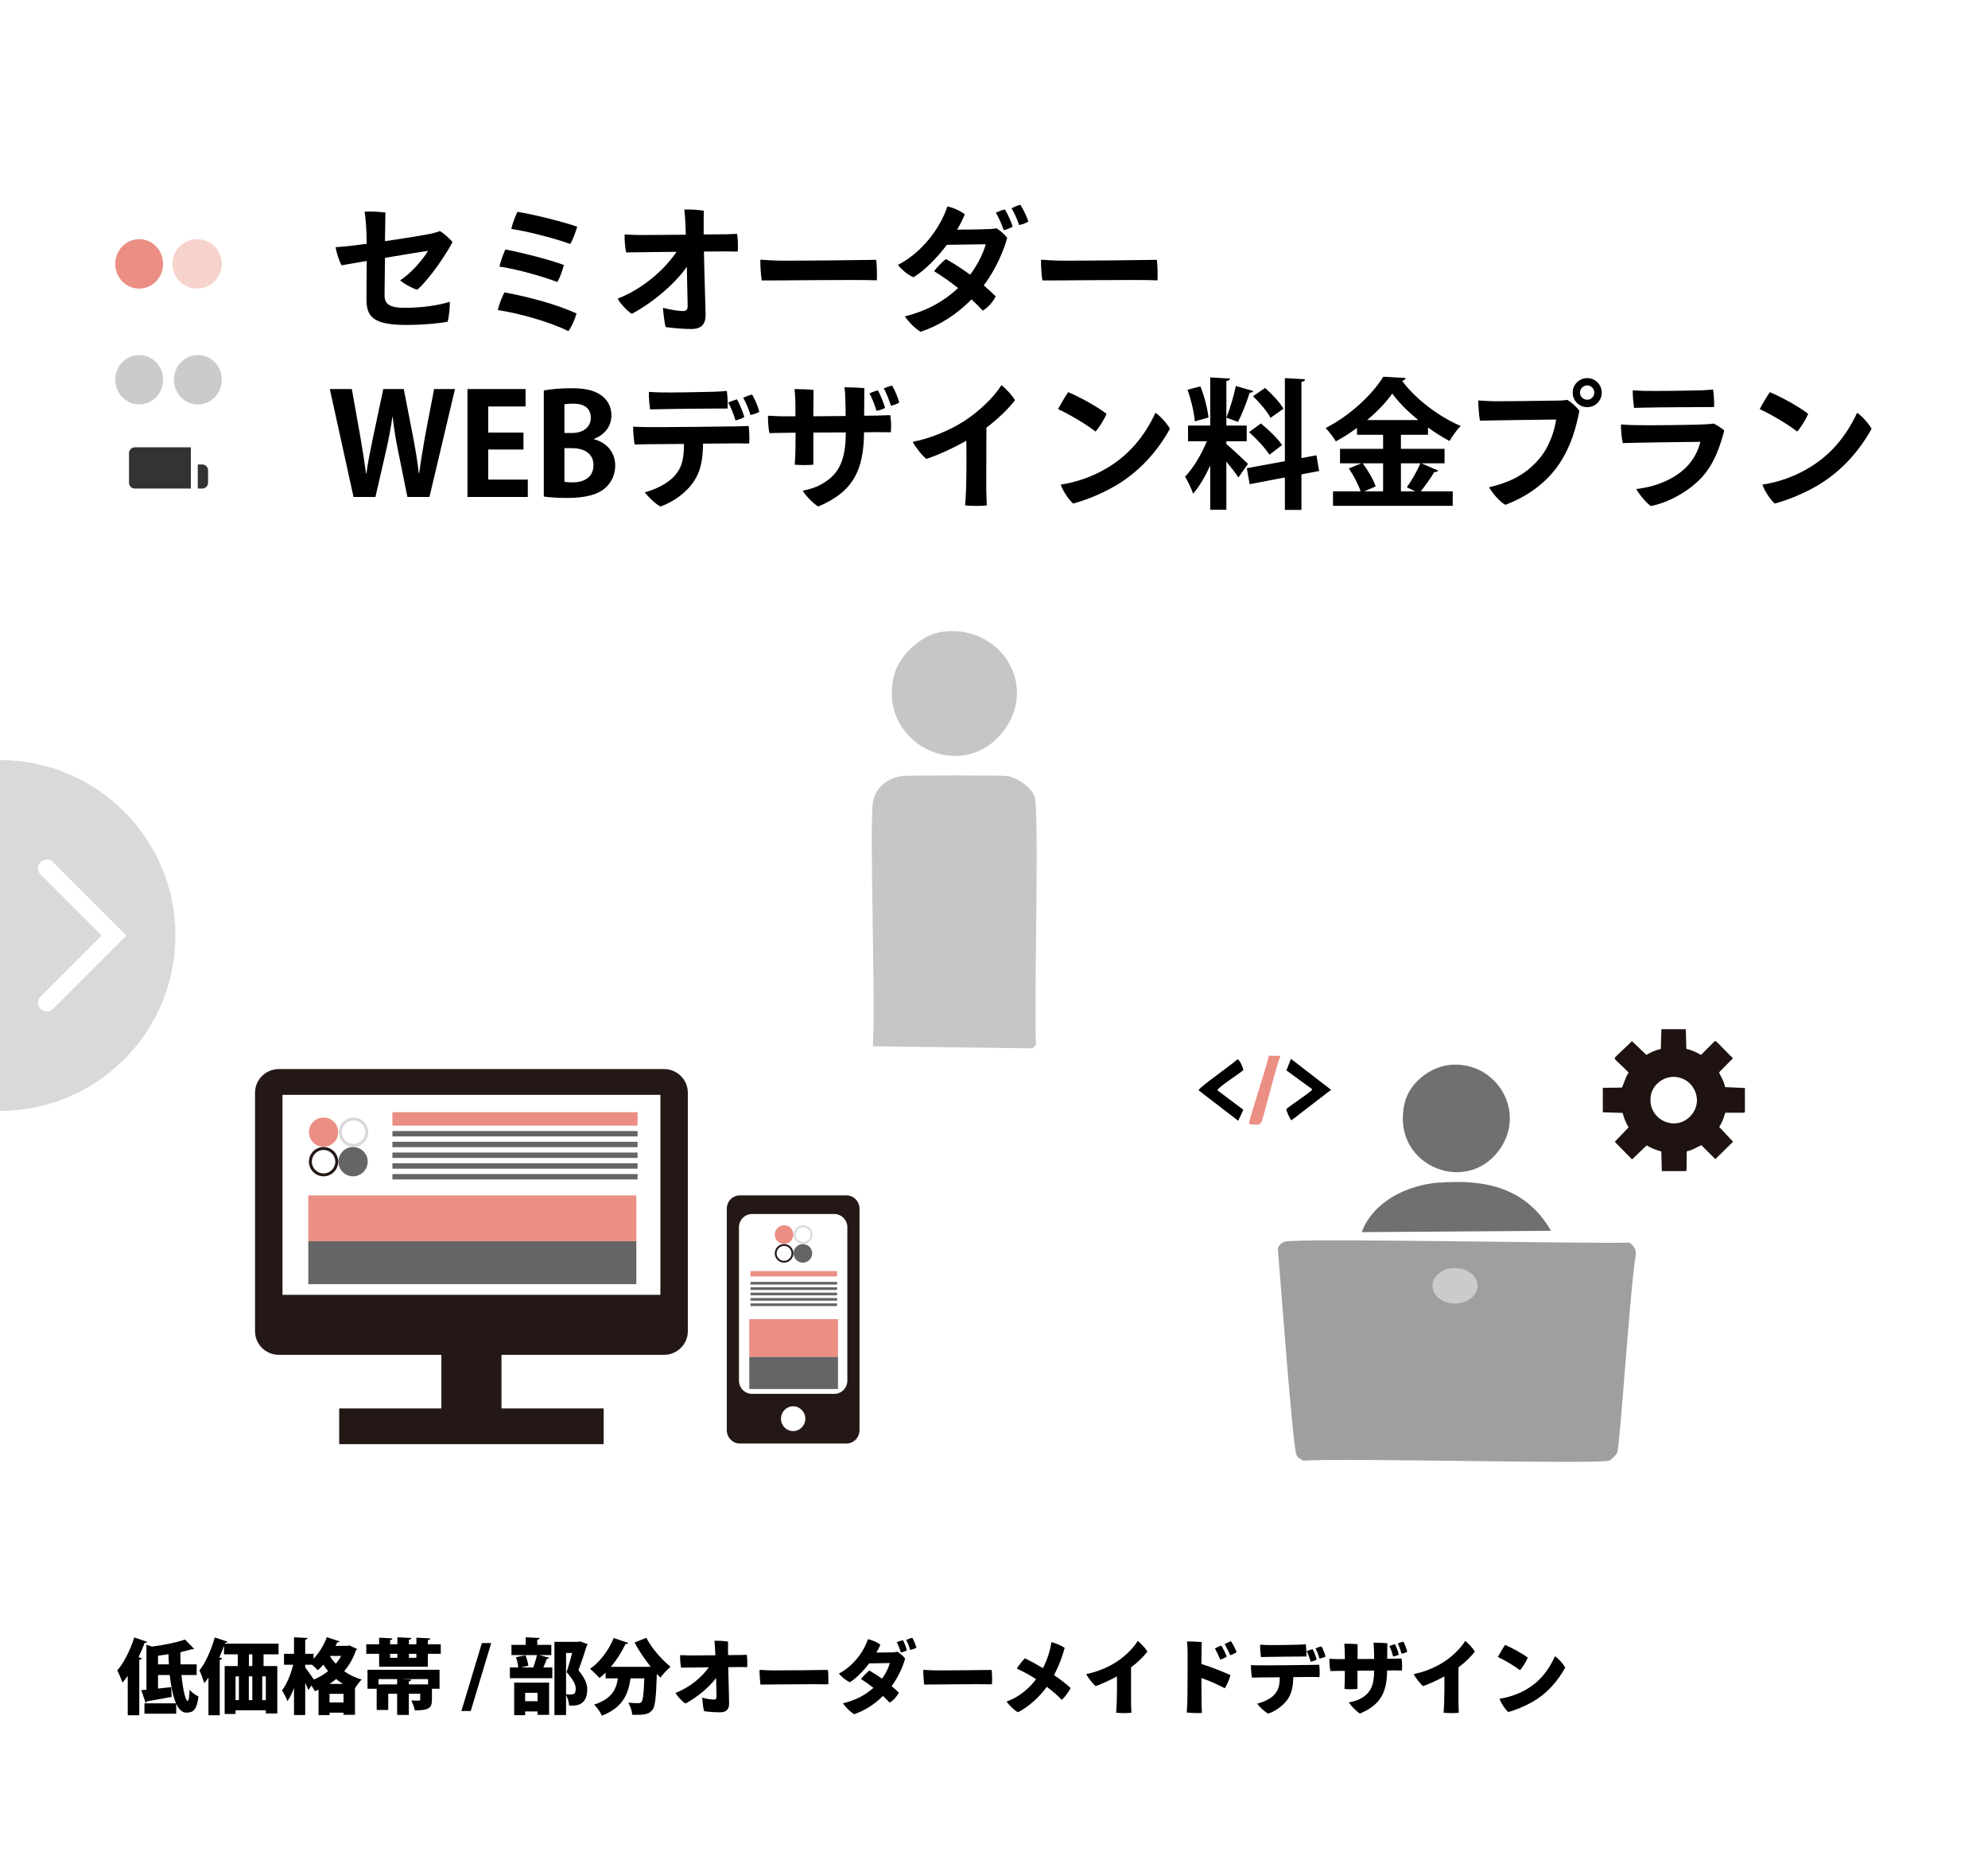 <?xml version="1.0" encoding="UTF-8"?> <svg xmlns="http://www.w3.org/2000/svg" width="340" height="320" viewBox="0 0 340 320" fill="none"><rect width="340" height="320" fill="white"></rect><path d="M22.968 280.058L25.166 280.814C25.11 280.94 24.97 281.01 24.746 280.982C24.438 281.808 24.074 282.634 23.696 283.432L24.242 283.614C24.2 283.74 24.074 283.866 23.822 283.894V293.372H21.848V286.638C21.554 287.044 21.26 287.436 20.952 287.786C20.784 287.296 20.322 286.19 20.056 285.7C21.162 284.454 22.296 282.214 22.968 280.058ZM33.636 284.664V286.484H31.032C31.27 288.864 31.704 290.894 32.082 290.908C32.264 290.908 32.39 290.278 32.418 289.018C32.81 289.466 33.44 289.942 33.944 290.152C33.664 292.462 33.062 292.924 31.858 292.924C31.13 292.924 30.57 292.336 30.136 291.398V293.106H24.704V291.328H30.108C29.576 290.138 29.24 288.388 29.03 286.484H27.028V288.808L29.282 288.556L29.352 290.236C27.812 290.516 26.216 290.81 25.152 290.978C25.124 291.118 25.012 291.202 24.9 291.216L24.158 289.074C24.424 289.06 24.718 289.032 25.04 289.004V281.304L26.02 281.626C28.078 281.36 30.234 280.912 31.648 280.422L33.202 282.018C33.104 282.088 33.006 282.088 32.782 282.088C32.306 282.228 31.76 282.368 31.172 282.494C31.102 282.55 31.004 282.578 30.85 282.606C30.836 283.264 30.85 283.978 30.892 284.664H33.636ZM27.028 283.18V284.664H28.89C28.848 284.09 28.82 283.502 28.806 282.928C28.218 283.026 27.616 283.11 27.028 283.18ZM47.636 281.122V282.956H45.074V284.958H47.426V293.064H45.466V292.518H40.286V293.148H38.424V284.958H40.664V282.956H38.312V281.486C38.074 282.158 37.808 282.816 37.514 283.474L37.99 283.628C37.948 283.754 37.822 283.866 37.584 283.908V293.372H35.652V286.918C35.414 287.268 35.176 287.59 34.938 287.884C34.784 287.366 34.35 286.204 34.112 285.7C35.12 284.454 36.128 282.214 36.73 280.058L38.914 280.786C38.858 280.912 38.718 280.982 38.494 280.968L38.438 281.122H47.636ZM43.156 290.782V286.722H42.554V290.782H43.156ZM42.568 284.958H43.156V282.956H42.568V284.958ZM44.85 290.782H45.466V286.722H44.85V290.782ZM40.86 286.722H40.286V290.782H40.86V286.722ZM59.438 281.5L59.76 281.43L61.076 282.032C61.034 282.144 60.95 282.214 60.866 282.27C60.418 283.628 59.732 284.818 58.864 285.826C59.704 286.442 60.712 286.946 61.86 287.254C61.496 287.604 61.02 288.262 60.712 288.752V293.288H58.752V292.924H56.358V293.344H54.482V289.004L53.852 289.256C53.726 288.976 53.502 288.626 53.264 288.29L52.732 289.046C52.606 288.71 52.41 288.276 52.2 287.828V293.33H50.282V288.71C49.946 289.592 49.568 290.376 49.148 290.964C48.98 290.404 48.532 289.606 48.238 289.102C49.064 288.038 49.764 286.288 50.142 284.734H48.574V282.858H50.282V280.03L52.606 280.156C52.592 280.31 52.466 280.394 52.2 280.45V282.858H53.628V283.712C54.566 282.732 55.406 281.36 55.896 280.016L58.08 280.73C58.024 280.842 57.884 280.912 57.674 280.898C57.59 281.094 57.492 281.304 57.394 281.5H59.438ZM56.358 289.704V291.188H58.752V289.704H56.358ZM58.36 283.222H56.4C56.68 283.684 57.03 284.132 57.422 284.566C57.786 284.146 58.094 283.698 58.36 283.222ZM53.376 284.734H52.2V285.196C52.522 285.588 53.306 286.708 53.684 287.268C54.566 286.89 55.392 286.4 56.12 285.826C55.812 285.462 55.546 285.084 55.294 284.706C54.986 285.07 54.678 285.392 54.356 285.672C54.132 285.42 53.74 285.042 53.376 284.734ZM56.344 288.01H58.654C58.248 287.758 57.856 287.478 57.492 287.17C57.128 287.478 56.736 287.758 56.344 288.01ZM73.172 280.52V281.234H75.384V282.858H73.172V285.07H64.842V282.858H62.644V281.234H64.842V280.1L67.124 280.226C67.11 280.38 66.998 280.478 66.718 280.52V281.234H67.964V280.03L70.358 280.156C70.344 280.31 70.218 280.408 69.938 280.45V281.234H71.212V280.1L73.592 280.226C73.578 280.38 73.466 280.478 73.172 280.52ZM67.964 282.858H66.718V283.544H67.964V282.858ZM69.938 283.544H71.212V282.858H69.938V283.544ZM64.422 288.836H62.854V285.588H75.174V288.836H73.872V290.698C73.872 292.196 73.27 292.532 70.946 292.532C70.848 292 70.582 291.3 70.344 290.838C70.792 290.866 71.464 290.866 71.618 290.866C71.8 290.852 71.87 290.824 71.87 290.67V289.69H69.924V293.316H67.922V289.69H66.396V292.462H64.422V288.836ZM67.922 288.094V287.184H64.73V288.094H67.922ZM69.924 288.094H73.214V287.184H68.734V287.198L70.344 287.268C70.33 287.422 70.218 287.52 69.924 287.576V288.094ZM84.008 281.024L80.508 292.644H78.912L82.412 281.024H84.008ZM98.813 280.814L99.219 280.744L100.493 281.206C100.479 281.318 100.437 281.402 100.353 281.472C99.975 282.69 99.499 284.146 98.925 285.658C100.073 287.086 100.437 288.052 100.437 288.92C100.437 291.692 98.547 291.72 97.763 291.72C97.623 291.72 97.469 291.72 97.329 291.706C97.315 291.216 97.105 290.446 96.811 289.914V293.33H94.823V280.814H98.813ZM97.861 282.718H96.811V289.788C97.147 289.816 97.427 289.816 97.623 289.816C98.309 289.816 98.463 289.508 98.463 288.822C98.463 288.122 98.071 287.352 96.909 285.994C97.287 284.804 97.595 283.712 97.861 282.718ZM89.811 293.358H87.935V287.786H93.913V293.302H91.939V292.714H89.811V293.358ZM91.939 290.964V289.536H89.811V290.964H91.939ZM94.291 283.082H92.261L93.913 283.53C93.857 283.656 93.731 283.712 93.521 283.712C93.367 284.16 93.143 284.72 92.919 285.196H94.459V287.03H87.207V285.196H88.635C88.593 284.706 88.439 283.978 88.243 283.446L89.867 283.11C90.105 283.656 90.301 284.398 90.357 284.902L89.083 285.196H91.393L91.211 285.14C91.435 284.566 91.701 283.726 91.827 283.082H87.473V281.332H89.909V280.03L92.289 280.156C92.275 280.31 92.163 280.408 91.883 280.45V281.332H94.291V283.082ZM110.741 285.084L111.287 285.07C110.251 283.796 109.271 282.34 108.529 280.926L110.545 280.128C111.413 281.85 113.149 283.838 114.689 285.084C114.143 285.518 113.345 286.358 112.953 286.932C112.743 286.736 112.547 286.526 112.337 286.302C112.211 290.264 112.057 291.86 111.595 292.434C110.979 293.232 110.237 293.33 108.123 293.288C108.095 292.686 107.815 291.804 107.451 291.23C108.151 291.286 108.809 291.3 109.159 291.3C109.397 291.3 109.551 291.258 109.719 291.09C109.971 290.81 110.097 289.648 110.195 287.058H107.843C107.451 289.536 106.723 291.972 102.943 293.442C102.691 292.868 102.103 292.014 101.613 291.552C104.679 290.544 105.407 288.906 105.673 287.058H103.573V286.078C103.237 286.414 102.887 286.722 102.523 287.002C102.159 286.568 101.389 285.812 100.913 285.434C102.565 284.314 104.133 282.228 104.959 280.156L107.437 280.996C107.367 281.136 107.199 281.206 106.975 281.178C106.331 282.55 105.463 283.922 104.483 285.084H110.741ZM126.561 283.068L127.709 283.026C127.821 283.586 127.821 284.58 127.793 285.14C127.471 285.14 127.149 285.14 126.799 285.126C126.631 285.126 125.721 285.126 124.545 285.14C124.587 286.932 124.699 290.6 124.699 291.286C124.713 292.308 124.307 292.868 123.089 292.868C122.249 292.868 121.073 292.77 120.415 292.672C120.261 292.14 120.135 290.992 120.093 290.362C120.849 290.572 121.745 290.684 122.025 290.684C122.389 290.684 122.543 290.614 122.543 290.194C122.543 290.194 122.543 289.928 122.473 287.002C121.283 288.584 119.267 290.278 117.223 291.37C116.649 290.992 115.851 290.124 115.515 289.55C118.021 288.598 120.037 286.848 121.227 285.168C119.743 285.182 118.441 285.196 118.105 285.21C117.881 285.21 116.929 285.224 116.481 285.224C116.369 284.566 116.285 283.712 116.327 283.082C116.775 283.11 117.377 283.124 117.881 283.138C118.455 283.138 120.429 283.124 122.347 283.11C122.305 282.214 122.263 281.346 122.193 280.632C122.753 280.604 123.901 280.66 124.517 280.772C124.503 281.22 124.517 282.144 124.517 283.082C125.539 283.082 126.323 283.068 126.561 283.068ZM129.907 285.602C130.439 285.644 131.601 285.7 132.315 285.7C135.465 285.7 139.679 285.644 141.597 285.616C141.681 286.134 141.695 287.506 141.653 288.08C139.399 288.01 132.091 288.122 130.061 288.122C129.977 287.534 129.893 286.274 129.907 285.602ZM156.031 280.114C156.297 280.576 156.605 281.346 156.731 281.808C156.507 281.962 156.031 282.13 155.653 282.186C155.499 281.626 155.247 280.968 154.981 280.492C155.331 280.338 155.723 280.184 156.031 280.114ZM152.405 282.606V282.62C153.007 282.592 153.189 282.578 153.483 282.508C153.945 282.788 154.449 283.222 154.799 283.656C154.561 284.664 153.763 286.68 152.489 288.388C152.923 288.752 153.329 289.116 153.721 289.494C153.427 290.124 152.811 290.838 152.153 291.216C151.817 290.852 151.425 290.46 151.005 290.068C149.521 291.552 147.911 292.56 146.077 293.19C145.503 292.854 144.607 292.014 144.173 291.328C146.315 290.782 147.883 290.012 149.381 288.682C148.709 288.15 147.995 287.646 147.253 287.17C147.631 286.68 148.261 286.064 148.667 285.714C149.409 286.134 150.137 286.596 150.851 287.114C151.621 286.064 152.041 285.028 152.181 284.44L148.653 284.496C147.631 285.84 146.413 287.058 145.363 287.716C144.705 287.45 143.837 286.75 143.487 286.232C145.839 285.014 147.687 282.62 148.443 280.352C149.227 280.534 149.969 280.856 150.571 281.304C150.389 281.738 150.165 282.186 149.885 282.648C151.999 282.634 152.405 282.606 152.405 282.606ZM153.371 280.884C153.721 280.73 154.099 280.604 154.421 280.534C154.687 280.982 154.981 281.808 155.107 282.256C154.897 282.396 154.421 282.578 154.057 282.634C153.917 282.116 153.665 281.43 153.371 280.884ZM157.907 285.602C158.439 285.644 159.601 285.7 160.315 285.7C163.465 285.7 167.679 285.644 169.597 285.616C169.681 286.134 169.695 287.506 169.653 288.08C167.399 288.01 160.091 288.122 158.061 288.122C157.977 287.534 157.893 286.274 157.907 285.602ZM180.265 286.498C181.287 287.198 182.309 287.968 183.107 288.71C182.813 289.312 182.155 290.222 181.595 290.74C180.825 289.942 180.111 289.312 179.033 288.5C177.745 290.306 175.827 291.986 174.105 292.854C173.433 292.49 172.649 291.734 172.145 291.034C174.329 290.25 176.023 288.766 177.199 287.198C176.191 286.54 175.029 285.91 173.895 285.378C174.287 284.776 174.861 284.048 175.281 283.614C176.009 283.964 177.339 284.692 178.375 285.308C179.145 283.81 179.635 282.186 179.817 280.87C180.685 281.066 181.665 281.556 182.085 281.836C181.763 283.082 181.175 284.79 180.265 286.498ZM193.439 285.182V291.23C193.439 291.706 193.481 292.518 193.495 292.938C192.921 293.022 191.619 293.022 190.891 292.938C190.919 292.532 190.961 291.972 190.989 291.258C191.031 289.746 191.045 288.318 191.031 286.722C189.771 287.408 188.413 288.024 187.377 288.388C186.859 287.94 186.047 286.904 185.767 286.33C187.559 285.994 189.519 285.168 190.905 284.272C192.361 283.334 193.873 281.878 194.587 280.646C195.147 281.094 195.931 281.934 196.239 282.48C195.609 283.306 194.671 284.258 193.439 285.182ZM211.499 282.55C211.261 282.746 210.785 282.984 210.407 283.11C210.169 282.564 209.749 281.71 209.441 281.206C209.777 281.01 210.239 280.8 210.533 280.702C210.841 281.15 211.289 282.046 211.499 282.55ZM205.535 280.87C205.493 281.43 205.479 282.914 205.479 284.594C207.187 285.14 209.189 285.924 210.435 286.498C210.281 287.156 209.847 288.22 209.469 288.752C208.419 288.192 206.865 287.478 205.479 287.002C205.479 288.78 205.493 290.404 205.493 291.048C205.493 291.454 205.521 292.308 205.563 292.966C204.919 293.036 203.603 292.98 202.959 292.896C203.001 292.434 203.057 291.58 203.071 290.978C203.099 289.48 203.127 284.188 203.113 282.844C203.113 282.27 203.085 281.43 203.001 280.758C203.673 280.73 204.919 280.786 205.535 280.87ZM209.805 283.334C209.581 283.502 209.105 283.754 208.699 283.852C208.461 283.278 208.055 282.452 207.789 281.934C208.111 281.752 208.601 281.542 208.881 281.444C209.133 281.85 209.637 282.858 209.805 283.334ZM216.931 283.39C216.707 283.39 216.035 283.404 215.657 283.418C215.587 282.914 215.489 281.934 215.517 281.304C215.979 281.332 216.217 281.346 216.721 281.36C217.603 281.388 221.411 281.332 222.139 281.304C222.629 281.29 222.979 281.248 223.315 281.22C223.399 281.724 223.455 282.732 223.427 283.32C222.769 283.32 217.897 283.362 216.931 283.39ZM226.703 283.334C226.479 283.474 226.045 283.614 225.681 283.684C225.527 283.152 225.247 282.41 224.995 281.934C225.345 281.766 225.709 281.654 226.003 281.584C226.283 282.032 226.591 282.872 226.703 283.334ZM225.177 283.852C224.981 283.992 224.519 284.146 224.155 284.216C224.029 283.712 223.763 282.942 223.469 282.41C223.819 282.256 224.197 282.144 224.491 282.06C224.757 282.522 225.079 283.432 225.177 283.852ZM224.337 286.82L221.187 286.848C221.145 288.402 220.949 289.564 220.235 290.628C219.563 291.58 218.317 292.616 216.903 293.092C216.245 292.756 215.363 291.888 215.013 291.398C215.993 291.132 217.253 290.628 217.967 289.83C218.737 288.976 218.863 288.08 218.877 286.876C217.295 286.89 215.895 286.904 215.489 286.904C215.055 286.904 214.509 286.918 214.117 286.932C214.033 286.442 213.921 285.35 213.949 284.79C214.369 284.818 214.803 284.818 215.279 284.832C216.119 284.86 223.483 284.776 224.211 284.762C224.533 284.762 225.275 284.748 225.611 284.734C225.709 285.322 225.723 286.302 225.667 286.834C225.233 286.834 224.785 286.82 224.337 286.82ZM240.675 282.508C240.479 282.648 240.031 282.774 239.709 282.844C239.555 282.326 239.289 281.556 239.065 281.08C239.373 280.954 239.737 280.842 240.017 280.786C240.269 281.192 240.577 282.074 240.675 282.508ZM237.245 283.712L238.267 283.698C238.575 283.698 239.373 283.67 239.695 283.656C239.807 284.272 239.835 285.056 239.765 285.714C239.331 285.714 238.827 285.7 238.393 285.7L237.231 285.714C237.203 289.396 236.153 291.594 232.583 293.078C232.093 292.798 231.113 291.86 230.693 291.174C231.379 291.034 232.065 290.852 232.555 290.6C234.347 289.662 235.005 288.402 235.019 285.728L232.163 285.756V288.864C231.589 288.934 230.665 288.948 229.937 288.864C229.951 288.668 229.979 287.884 229.993 287.45C230.007 287.002 230.007 286.4 230.007 285.784H228.901C228.453 285.784 227.921 285.798 227.543 285.812C227.417 285.336 227.333 284.174 227.375 283.712C227.781 283.74 228.215 283.754 228.691 283.768H230.007L229.993 282.564C229.979 282.102 229.951 281.556 229.909 281.136C230.483 281.136 231.617 281.15 232.191 281.22C232.191 281.57 232.177 282.578 232.177 283.754L235.019 283.74C235.005 283.222 235.005 282.732 234.991 282.382C234.977 282.074 234.963 281.458 234.907 280.954C235.537 280.954 236.685 280.996 237.273 281.052C237.259 281.78 237.245 282.746 237.245 283.712ZM239.233 282.998C239.037 283.124 238.617 283.264 238.267 283.32C238.141 282.844 237.875 282.032 237.623 281.542C237.959 281.388 238.323 281.276 238.589 281.22C238.827 281.64 239.149 282.578 239.233 282.998ZM249.439 285.182V291.23C249.439 291.706 249.481 292.518 249.495 292.938C248.921 293.022 247.619 293.022 246.891 292.938C246.919 292.532 246.961 291.972 246.989 291.258C247.031 289.746 247.045 288.318 247.031 286.722C245.771 287.408 244.413 288.024 243.377 288.388C242.859 287.94 242.047 286.904 241.767 286.33C243.559 285.994 245.519 285.168 246.905 284.272C248.361 283.334 249.873 281.878 250.587 280.646C251.147 281.094 251.931 281.934 252.239 282.48C251.609 283.306 250.671 284.258 249.439 285.182ZM257.419 281.332C258.539 281.822 260.261 282.746 261.283 283.502C261.073 284.118 260.387 285.182 259.967 285.672C259.043 284.958 257.391 283.964 256.173 283.404C256.453 282.858 257.153 281.696 257.419 281.332ZM256.453 290.544C258.007 290.32 259.533 289.788 260.807 289.088C263.327 287.688 264.797 285.756 265.945 283.278C266.561 283.684 267.387 284.636 267.695 285.21C266.337 287.674 264.489 289.732 262.039 291.118C260.541 291.944 259.057 292.532 257.951 292.826C257.321 292.238 256.691 291.244 256.453 290.544Z" fill="black"></path><path d="M62.72 44.632L58.424 45.376C58.016 44.68 57.536 43.192 57.392 42.28C58.496 42.208 59.816 42.088 61.04 41.92C61.448 41.872 62.024 41.8 62.72 41.704C62.696 40.672 62.672 39.64 62.624 38.824C62.576 37.984 62.48 36.976 62.36 36.208C63.44 36.136 64.856 36.208 65.912 36.352C65.912 37.408 65.864 39.136 65.84 41.248C69.008 40.792 72.632 40.216 74 39.904C74.48 39.784 74.912 39.64 75.224 39.52C75.944 39.928 76.856 40.768 77.384 41.392C76.568 43.096 73.496 47.728 71.36 49.552C70.568 49.336 69.008 48.496 68.432 47.944C70.304 46.768 72.368 44.344 73.208 42.904C72.296 43.024 69.104 43.552 65.84 44.104C65.816 46.696 65.768 49.288 65.768 50.464C65.768 51.76 66.272 52.648 69.176 52.648C72.152 52.648 75.104 52.216 76.904 51.616C77 52.432 76.76 54.28 76.568 55.024C75.176 55.312 72.272 55.576 69.464 55.576C63.488 55.576 62.672 53.944 62.672 51.064C62.672 49.528 62.696 46.48 62.72 44.632ZM88.496 36.232C91.568 36.712 96.8 38.08 98.72 38.776C98.432 39.712 98 40.936 97.544 41.728C95.024 40.816 90.104 39.52 87.44 39.16C87.68 38.152 88.112 36.976 88.496 36.232ZM86.432 42.664C89.432 43.24 94.544 44.56 96.44 45.328C96.224 46.192 95.768 47.464 95.336 48.232C92.744 47.272 88.712 46.096 85.424 45.592C85.592 44.752 86.072 43.456 86.432 42.664ZM86.288 50.008C90.32 50.752 95.12 52.024 98.6 53.608C98.36 54.496 97.808 55.84 97.208 56.632C93.728 54.928 88.616 53.56 85.136 53.032C85.304 52.216 85.88 50.68 86.288 50.008ZM124.136 40.072L126.056 40C126.224 40.816 126.224 42.208 126.176 43.024C125.672 43.024 125.144 43.024 124.568 43C124.256 43 122.552 43 120.392 43.024C120.44 46.024 120.656 52.6 120.68 53.8C120.68 55.408 120.032 56.272 118.208 56.272C116.888 56.272 114.896 56.104 113.84 55.936C113.624 55.168 113.456 53.56 113.384 52.648C114.68 53.008 116.24 53.2 116.72 53.2C117.344 53.2 117.608 53.032 117.608 52.312C117.608 52.312 117.608 51.808 117.464 45.64C115.472 48.472 111.872 51.616 108.056 53.68C107.216 53.152 106.088 51.904 105.632 51.088C110.024 49.36 113.648 46.096 115.712 43.072C112.88 43.096 110.312 43.12 109.688 43.144C109.304 43.144 107.816 43.168 107.072 43.168C106.904 42.232 106.784 41.008 106.832 40.096C107.576 40.144 108.464 40.192 109.328 40.192C110.288 40.216 113.888 40.168 117.296 40.144C117.248 38.632 117.176 36.976 117.032 35.848C117.824 35.776 119.504 35.896 120.368 36.04C120.344 36.856 120.344 38.464 120.344 40.096C122.24 40.096 123.728 40.072 124.136 40.072ZM130.04 44.416C130.832 44.488 132.608 44.584 133.904 44.584C139.28 44.584 147.08 44.488 149.84 44.44C149.984 45.184 150.008 47.128 149.96 47.944C146.336 47.8 133.52 47.992 130.28 47.968C130.136 47.152 130.016 45.376 130.04 44.416ZM174.512 35.032C175.016 35.776 175.616 37.096 175.88 37.888C175.544 38.128 174.848 38.392 174.296 38.488C173.984 37.528 173.48 36.424 173 35.608C173.48 35.368 174.08 35.128 174.512 35.032ZM168.728 39.184V39.208C169.664 39.16 169.952 39.136 170.408 39.04C171.056 39.424 171.776 40.048 172.256 40.672C171.824 42.4 170.456 45.904 168.248 48.808C168.968 49.432 169.664 50.056 170.288 50.68C169.88 51.568 169.016 52.576 168.08 53.128C167.528 52.528 166.88 51.88 166.16 51.208C163.592 53.8 160.712 55.648 157.448 56.752C156.632 56.272 155.384 55.096 154.76 54.112C158.12 53.272 161.144 51.808 163.856 49.264C162.56 48.232 161.144 47.224 159.752 46.384C160.256 45.688 161.168 44.8 161.768 44.296C163.136 45.064 164.552 45.976 165.92 46.984C167.432 44.968 168.32 42.856 168.584 41.776L161.936 41.872C160.232 44.152 158.144 46.24 156.248 47.416C155.312 47.056 154.088 46.048 153.584 45.304C157.616 43.216 160.784 39.112 162.032 35.296C163.136 35.56 164.192 36.016 165.008 36.664C164.672 37.48 164.24 38.368 163.688 39.28C168.008 39.256 168.728 39.184 168.728 39.184ZM170.312 36.376C170.84 36.136 171.392 35.92 171.848 35.824C172.352 36.568 172.952 37.984 173.192 38.752C172.88 38.992 172.184 39.256 171.656 39.352C171.344 38.44 170.864 37.264 170.312 36.376ZM178.04 44.416C178.832 44.488 180.608 44.584 181.904 44.584C187.28 44.584 195.08 44.488 197.84 44.44C197.984 45.184 198.008 47.128 197.96 47.944C194.336 47.8 181.52 47.992 178.28 47.968C178.136 47.152 178.016 45.376 178.04 44.416ZM74.24 66.544H77.816L73.448 85H69.68L68.096 77.176C67.688 75.256 67.4 73.384 67.16 71.296H67.112C66.8 73.384 66.464 75.232 66.008 77.176L64.208 85H60.464L56.408 66.544H60.176L61.592 74.512C61.976 76.72 62.336 79 62.6 80.968H62.672C62.936 78.904 63.392 76.768 63.872 74.464L65.552 66.544H69.056L70.616 74.56C71.024 76.72 71.384 78.76 71.624 80.92H71.696C71.984 78.736 72.344 76.648 72.728 74.44L74.24 66.544ZM90.268 82.024V85H79.948V66.544H89.884V69.52H83.5V73.984H89.524V76.888H83.5V82.024H90.268ZM101.619 75.04V75.136C103.683 75.664 105.219 77.296 105.219 79.648C105.219 81.088 104.619 82.48 103.539 83.44C102.291 84.568 100.227 85.168 96.939 85.168C95.187 85.168 93.867 85.048 93.003 84.928V66.784C94.059 66.568 95.883 66.4 97.683 66.4C99.915 66.4 101.499 66.688 102.771 67.576C103.875 68.32 104.571 69.544 104.571 71.056C104.571 72.736 103.587 74.296 101.619 75.04ZM96.531 74.056H97.827C99.843 74.056 101.043 72.976 101.043 71.464C101.043 69.64 99.675 69.04 98.091 69.04C97.323 69.04 96.843 69.088 96.531 69.16V74.056ZM96.531 76.648V82.408C96.891 82.48 97.323 82.504 97.947 82.504C99.867 82.504 101.499 81.64 101.499 79.552C101.499 77.416 99.675 76.648 97.851 76.648H96.531ZM113.355 69.976C112.971 69.976 111.843 70 111.195 70.024C111.075 69.328 110.931 67.912 110.979 67.024C111.771 67.072 112.179 67.096 113.019 67.12C114.507 67.168 121.059 67.048 122.283 67C123.099 66.976 123.723 66.904 124.299 66.856C124.419 67.576 124.491 69.016 124.443 69.88C123.435 69.856 114.963 69.928 113.355 69.976ZM128.619 67.48C129.099 68.224 129.675 69.616 129.867 70.432C129.555 70.648 128.907 70.864 128.355 70.984C128.067 70.024 127.587 68.848 127.107 68.032C127.611 67.792 128.187 67.576 128.619 67.48ZM127.299 71.32C126.987 71.536 126.339 71.8 125.787 71.896C125.523 70.984 125.043 69.736 124.539 68.848C125.043 68.632 125.619 68.416 126.051 68.296C126.507 69.088 127.083 70.576 127.299 71.32ZM125.787 72.928C126.339 72.928 127.467 72.88 128.043 72.856C128.163 73.696 128.187 75.088 128.139 75.856C127.467 75.856 126.747 75.832 126.051 75.832C125.379 75.832 122.979 75.856 120.243 75.88C120.195 78.664 119.859 80.608 118.587 82.456C117.459 84.112 115.323 85.816 112.947 86.632C112.035 86.152 110.787 84.904 110.283 84.208C111.963 83.752 114.171 82.792 115.419 81.328C116.787 79.768 116.955 78.136 116.979 75.928C114.099 75.952 111.507 75.976 110.811 75.976C110.163 75.976 109.203 76 108.531 76.024C108.411 75.304 108.267 73.768 108.291 72.976C109.011 73.024 109.683 73.024 110.499 73.048C111.915 73.096 124.563 72.952 125.787 72.928ZM153.795 68.848C153.507 69.064 152.859 69.28 152.379 69.4C152.067 68.464 151.611 67.24 151.155 66.424C151.611 66.232 152.139 66.04 152.571 65.944C153.027 66.664 153.603 68.08 153.795 68.848ZM147.795 71.104L149.955 71.08C150.483 71.056 151.707 71.032 152.259 71.008C152.403 71.848 152.451 73 152.355 73.936C151.707 73.936 150.915 73.912 150.195 73.912L147.771 73.936C147.723 80.272 146.043 84.064 139.947 86.632C139.251 86.248 137.859 84.904 137.283 83.92C138.315 83.728 139.443 83.392 140.187 82.984C143.307 81.352 144.651 79.048 144.651 73.96L139.107 73.984V79.48C138.315 79.552 136.947 79.576 135.915 79.48C135.963 79.12 136.011 77.992 136.035 77.224C136.059 76.384 136.059 75.232 136.059 74.008L133.875 74.032C133.203 74.056 132.243 74.056 131.595 74.08C131.427 73.384 131.307 71.776 131.355 71.104C132.051 71.152 132.723 71.152 133.563 71.2H136.035V68.848C136.011 68.104 135.963 67.24 135.891 66.544C136.731 66.544 138.339 66.592 139.131 66.688C139.131 67.216 139.107 69.064 139.107 71.2L144.627 71.152C144.627 70.12 144.603 69.16 144.579 68.536C144.579 68.008 144.531 67.024 144.435 66.232C145.347 66.232 146.979 66.304 147.819 66.376C147.819 67.528 147.795 69.328 147.795 71.104ZM151.371 69.76C151.059 69.952 150.435 70.192 149.907 70.264C149.643 69.4 149.163 68.104 148.707 67.288C149.187 67.048 149.739 66.856 150.123 66.76C150.579 67.48 151.155 69.016 151.371 69.76ZM173.595 68.464C172.491 69.856 170.835 71.536 168.699 73.144C168.675 80.104 168.675 83.656 168.675 83.656C168.675 84.472 168.747 85.72 168.771 86.44C167.931 86.56 166.083 86.56 165.051 86.44C165.123 85.816 165.171 84.928 165.219 83.704C165.291 81.52 165.315 78.904 165.267 75.376C162.987 76.672 160.443 77.824 158.427 78.496C157.659 77.872 156.507 76.408 156.099 75.568C159.051 75.016 162.387 73.624 164.835 72.064C167.427 70.408 170.067 67.864 171.267 65.872C172.059 66.472 173.163 67.672 173.595 68.464ZM182.691 67.072C184.587 67.864 187.587 69.496 189.243 70.768C188.931 71.632 187.971 73.144 187.371 73.816C185.835 72.616 183.051 70.936 180.963 69.976C181.347 69.208 182.307 67.6 182.691 67.072ZM181.419 82.888C184.011 82.504 186.675 81.568 188.859 80.32C192.915 78.064 195.675 74.752 197.619 70.6C198.483 71.176 199.659 72.52 200.091 73.336C197.859 77.368 194.691 80.824 190.611 83.176C188.043 84.64 185.499 85.6 183.531 86.128C182.643 85.312 181.755 83.896 181.419 82.888ZM209.739 75.472V75.952C210.555 76.6 212.907 78.808 213.435 79.336L211.803 81.664C211.347 80.968 210.531 79.912 209.739 78.952V87.184H206.979V79.624C206.115 81.496 205.107 83.248 204.051 84.448C203.787 83.584 203.139 82.312 202.683 81.52C204.075 80.08 205.515 77.656 206.403 75.472H203.187V72.784H206.979V64.552L210.363 64.744C210.339 64.984 210.171 65.104 209.739 65.176V72.784H213.219V75.472H209.739ZM203.091 66.664L205.299 66.088C205.995 67.792 206.523 69.952 206.691 71.416L204.339 72.064C204.243 70.624 203.715 68.368 203.091 66.664ZM213.627 73.912L215.643 72.424C216.939 73.48 218.547 75.016 219.267 76.12C217.179 77.704 217.131 77.752 217.107 77.776C216.435 76.696 214.923 75.064 213.627 73.912ZM225.147 77.872L225.603 80.56L222.579 81.136V87.208H219.747V81.664L213.723 82.816L213.243 80.08L219.747 78.88V64.672L223.203 64.864C223.179 65.08 223.011 65.248 222.579 65.32V78.352L225.147 77.872ZM211.347 66.016L214.347 66.88C214.275 67.048 214.059 67.168 213.723 67.168C213.267 68.68 212.427 70.816 211.731 72.16C211.107 71.944 210.363 71.656 209.739 71.44C210.339 69.976 211.035 67.672 211.347 66.016ZM214.299 67.768L216.363 66.352C217.539 67.384 218.907 68.848 219.507 69.904L217.299 71.464C216.747 70.408 215.427 68.848 214.299 67.768ZM247.059 79.24H243.075L245.979 80.488C245.859 80.656 245.619 80.752 245.307 80.728C244.731 81.712 243.771 83.056 242.979 84.04H248.451V86.512H227.979V84.04H232.707C232.347 82.936 231.507 81.328 230.691 80.128L232.851 79.24H229.179V76.768H236.547V74.368H232.083V73.192C230.931 74.032 229.707 74.824 228.459 75.496C228.075 74.824 227.283 73.768 226.707 73.216C230.835 71.128 234.771 67.432 236.571 64.432L240.411 64.648C240.339 64.888 240.123 65.104 239.787 65.128C242.091 68.272 246.195 71.32 249.819 72.856C249.099 73.576 248.427 74.56 247.899 75.424C246.675 74.776 245.427 73.984 244.227 73.12V74.368H239.595V76.768H247.059V79.24ZM236.547 84.04V79.24H233.067C233.979 80.464 234.915 82.096 235.275 83.2L233.331 84.04H236.547ZM242.067 84.04L240.603 83.344C241.395 82.264 242.379 80.536 242.931 79.24H239.595V84.04H242.067ZM233.811 71.848H242.571C240.771 70.384 239.187 68.8 238.107 67.312C237.099 68.776 235.587 70.36 233.811 71.848ZM268.971 67.168V67.144C268.971 65.776 270.075 64.672 271.467 64.672C272.835 64.672 273.939 65.776 273.939 67.168C273.939 68.536 272.835 69.64 271.467 69.64C270.075 69.64 268.971 68.536 268.971 67.168ZM270.219 67.168V67.192C270.219 67.816 270.771 68.368 271.467 68.368C272.115 68.368 272.667 67.816 272.667 67.168C272.667 66.472 272.115 65.92 271.467 65.92C270.771 65.92 270.219 66.472 270.219 67.168ZM270.123 70.264C269.523 73.24 268.683 76.336 266.643 79.384C264.411 82.696 261.003 85.024 257.451 86.344C256.467 85.792 255.291 84.4 254.667 83.344C258.243 82.504 261.075 81.136 263.403 78.28C264.939 76.432 265.851 73.792 266.139 71.752C264.003 71.776 255.195 71.896 253.107 71.944C252.939 71.128 252.819 69.16 252.819 68.488C253.827 68.56 254.955 68.632 255.771 68.632C257.163 68.632 265.035 68.56 266.499 68.512C266.955 68.512 267.507 68.488 268.059 68.392C268.683 68.752 269.619 69.568 270.123 70.264ZM279.243 66.76C280.035 66.808 280.443 66.832 281.283 66.856C282.747 66.904 289.779 66.808 291.003 66.76C291.819 66.736 292.443 66.664 292.971 66.616C293.115 67.312 293.187 68.752 293.163 69.616C292.179 69.616 283.203 69.664 281.595 69.712C281.235 69.712 280.107 69.736 279.459 69.76C279.363 69.04 279.219 67.648 279.243 66.76ZM294.891 73.624C294.219 76.216 293.259 79.192 291.099 81.592C288.435 84.496 284.691 86.104 282.339 86.56C281.547 85.984 280.323 84.568 279.843 83.632C282.915 83.32 286.299 82.048 288.435 79.864C289.731 78.544 290.427 77.056 290.811 75.568C289.347 75.568 279.531 75.712 277.539 75.784C277.347 75.04 277.203 73.384 277.227 72.592C278.115 72.664 278.931 72.712 279.819 72.712C281.499 72.784 289.947 72.688 291.747 72.568C292.275 72.544 292.683 72.496 293.091 72.448C293.571 72.664 294.435 73.216 294.891 73.624ZM302.691 67.072C304.587 67.864 307.587 69.496 309.243 70.768C308.931 71.632 307.971 73.144 307.371 73.816C305.835 72.616 303.051 70.936 300.963 69.976C301.347 69.208 302.307 67.6 302.691 67.072ZM301.419 82.888C304.011 82.504 306.675 81.568 308.859 80.32C312.915 78.064 315.675 74.752 317.619 70.6C318.483 71.176 319.659 72.52 320.091 73.336C317.859 77.368 314.691 80.824 310.611 83.176C308.043 84.64 305.499 85.6 303.531 86.128C302.643 85.312 301.755 83.896 301.419 82.888Z" fill="black"></path><path d="M32.647 76.505L32.647 83.562L23.061 83.562C22.509 83.562 22.061 83.114 22.061 82.562L22.061 77.505C22.061 76.953 22.509 76.505 23.061 76.505L32.647 76.505Z" fill="black" fill-opacity="0.8"></path><path d="M33.822 79.445H34.587C35.139 79.445 35.587 79.893 35.587 80.445V82.562C35.587 83.114 35.139 83.562 34.587 83.562H33.822V79.445Z" fill="black" fill-opacity="0.8"></path><ellipse cx="23.804" cy="45.134" rx="4.095" ry="4.227" fill="#EB8E84"></ellipse><circle cx="33.712" cy="45.134" r="4.227" fill="#F7D3CD"></circle><ellipse cx="23.804" cy="64.949" rx="4.095" ry="4.227" fill="#CBCBCB"></ellipse><ellipse cx="33.843" cy="64.949" rx="4.095" ry="4.227" fill="#CBCBCB"></ellipse><path d="M0 130V130C16.569 130 30 143.431 30 160V160C30 176.569 16.569 190 0 190V190V130Z" fill="#D9D9D9"></path><path d="M8 148.5L19.5 160L8 171.5" stroke="white" stroke-width="3" stroke-linecap="round"></path><path d="M113.556 182.851H47.696C45.445 182.851 43.617 184.661 43.617 186.891V227.685C43.617 229.917 45.445 231.726 47.696 231.726H75.486V240.89H58.01V247H103.243V240.89H85.767V231.726H113.556C115.812 231.726 117.636 229.915 117.636 227.685V186.891C117.636 184.659 115.81 182.851 113.556 182.851ZM112.942 221.458H48.315V187.25H112.942V221.456V221.458Z" fill="#231815"></path><path d="M62.889 198.689C62.889 200.071 61.768 201.192 60.385 201.192C59.002 201.192 57.881 200.071 57.881 198.689C57.881 197.306 59.002 196.185 60.385 196.185C61.768 196.185 62.889 197.306 62.889 198.689Z" fill="#656565"></path><path d="M57.842 193.642C57.842 195.025 56.721 196.146 55.338 196.146C53.955 196.146 52.834 195.025 52.834 193.642C52.834 192.259 53.955 191.138 55.338 191.138C56.721 191.138 57.842 192.259 57.842 193.642Z" fill="#EB8E84"></path><path fill-rule="evenodd" clip-rule="evenodd" d="M55.338 200.692C56.444 200.692 57.341 199.795 57.341 198.689C57.341 197.582 56.444 196.685 55.338 196.685C54.232 196.685 53.335 197.582 53.335 198.689C53.335 199.795 54.232 200.692 55.338 200.692ZM55.338 201.192C56.721 201.192 57.842 200.071 57.842 198.689C57.842 197.306 56.721 196.185 55.338 196.185C53.955 196.185 52.834 197.306 52.834 198.689C52.834 200.071 53.955 201.192 55.338 201.192Z" fill="#231815"></path><path fill-rule="evenodd" clip-rule="evenodd" d="M60.467 195.645C61.573 195.645 62.47 194.748 62.47 193.642C62.47 192.535 61.573 191.638 60.467 191.638C59.361 191.638 58.464 192.535 58.464 193.642C58.464 194.748 59.361 195.645 60.467 195.645ZM60.467 196.146C61.85 196.146 62.971 195.025 62.971 193.642C62.971 192.259 61.85 191.138 60.467 191.138C59.084 191.138 57.963 192.259 57.963 193.642C57.963 195.025 59.084 196.146 60.467 196.146Z" fill="#D9D9D9"></path><path d="M109.041 190.223H67.115V192.526H109.041V190.223Z" fill="#EB8E84"></path><path d="M109.041 193.447H67.115V194.369H109.041V193.447Z" fill="#656565"></path><path d="M109.041 195.286H67.115V196.208H109.041V195.286Z" fill="#656565"></path><path d="M109.041 197.126H67.115V198.047H109.041V197.126Z" fill="#656565"></path><path d="M109.041 198.965H67.115V199.886H109.041V198.965Z" fill="#656565"></path><path d="M109.041 200.805H67.115V201.726H109.041V200.805Z" fill="#656565"></path><rect x="52.727" y="212.281" width="56.104" height="7.358" fill="#656565"></rect><rect x="52.727" y="204.464" width="56.104" height="7.818" fill="#EB8E84"></rect><rect x="126.055" y="206.348" width="19.35" height="39.622" fill="white"></rect><path d="M144.766 204.454H126.534C125.3 204.454 124.301 205.473 124.301 206.729V244.615C124.301 245.872 125.3 246.891 126.534 246.891H144.766C145.999 246.891 146.999 245.872 146.999 244.615V206.729C146.999 205.473 145.999 204.454 144.766 204.454ZM135.65 244.768C134.5 244.768 133.567 243.819 133.567 242.647C133.567 241.475 134.5 240.525 135.65 240.525C136.799 240.525 137.732 241.475 137.732 242.647C137.732 243.819 136.8 244.768 135.65 244.768ZM144.918 236.127C144.918 237.385 143.917 238.403 142.684 238.403H128.616C127.383 238.403 126.382 237.385 126.382 236.127V209.913C126.382 208.656 127.383 207.638 128.616 207.638H142.683C143.916 207.638 144.917 208.656 144.917 209.913V236.128L144.918 236.127Z" fill="#231815"></path><path d="M138.904 214.37C138.904 215.25 138.19 215.963 137.31 215.963C136.43 215.963 135.717 215.25 135.717 214.37C135.717 213.49 136.43 212.776 137.31 212.776C138.19 212.776 138.904 213.49 138.904 214.37Z" fill="#656565"></path><path d="M135.691 211.158C135.691 212.038 134.977 212.751 134.097 212.751C133.217 212.751 132.504 212.038 132.504 211.158C132.504 210.278 133.217 209.564 134.097 209.564C134.977 209.564 135.691 210.278 135.691 211.158Z" fill="#EB8E84"></path><path fill-rule="evenodd" clip-rule="evenodd" d="M134.097 215.644C134.801 215.644 135.372 215.074 135.372 214.37C135.372 213.666 134.801 213.095 134.097 213.095C133.393 213.095 132.823 213.666 132.823 214.37C132.823 215.074 133.393 215.644 134.097 215.644ZM134.097 215.963C134.977 215.963 135.691 215.25 135.691 214.37C135.691 213.49 134.977 212.776 134.097 212.776C133.217 212.776 132.504 213.49 132.504 214.37C132.504 215.25 133.217 215.963 134.097 215.963Z" fill="#231815"></path><path fill-rule="evenodd" clip-rule="evenodd" d="M137.361 212.433C138.065 212.433 138.636 211.862 138.636 211.158C138.636 210.454 138.065 209.883 137.361 209.883C136.657 209.883 136.086 210.454 136.086 211.158C136.086 211.862 136.657 212.433 137.361 212.433ZM137.361 212.751C138.241 212.751 138.954 212.038 138.954 211.158C138.954 210.278 138.241 209.564 137.361 209.564C136.481 209.564 135.768 210.278 135.768 211.158C135.768 212.038 136.481 212.751 137.361 212.751Z" fill="#D9D9D9"></path><path d="M143.163 217.405H128.359V218.327H143.163V217.405Z" fill="#EB8E84"></path><path d="M143.163 219.249H128.359V219.71H143.163V219.249Z" fill="#656565"></path><path d="M143.163 220.168H128.359V220.629H143.163V220.168Z" fill="#656565"></path><path d="M143.163 221.088H128.359V221.549H143.163V221.088Z" fill="#656565"></path><path d="M143.163 222.008H128.359V222.469H143.163V222.008Z" fill="#656565"></path><path d="M143.163 222.928H128.359V223.388H143.163V222.928Z" fill="#656565"></path><rect x="128.145" y="232.057" width="15.176" height="5.518" fill="#656565"></rect><rect x="128.145" y="225.618" width="15.176" height="6.438" fill="#EB8E84"></rect><g clip-path="url(#clip0_1315_2769)"><path d="M219.661 212.361C222.541 211.724 271.024 212.737 278.715 212.534C279.435 213.171 279.867 213.664 279.752 214.706C278.859 219.483 277.102 246.845 276.583 248.466C276.497 248.727 275.546 249.74 275.229 249.827C272.694 250.464 229.685 249.335 222.887 249.827C222.397 249.508 221.936 249.393 221.706 248.785C221.072 247.134 218.912 217.949 218.537 213.432C218.796 212.969 219.171 212.505 219.718 212.39L219.661 212.361Z" fill="#9F9F9F"></path><ellipse cx="248.841" cy="219.916" rx="3.864" ry="3.036" fill="#CBCBCB"></ellipse><path d="M248.009 182.133C255.931 181.409 261.203 190.211 256.363 196.754C250.515 204.688 237.552 199.071 240.289 188.445C241.153 185.144 244.638 182.451 248.009 182.133Z" fill="#707070"></path><path d="M246.078 202.285C254.116 201.648 261.029 203.182 265.264 210.508L232.885 210.739C234.872 205.47 240.663 202.69 246.107 202.256L246.078 202.285Z" fill="#707070"></path></g><g clip-path="url(#clip1_1315_2769)"><path d="M284.128 176.031H288.321L288.406 179.388C289.293 179.593 290.128 179.968 290.912 180.428L293.281 178.059C293.281 178.059 293.451 178.093 293.503 178.11C293.673 178.212 295.923 180.599 296.383 180.991L294.014 183.411C293.98 183.547 294.951 185.064 295.037 185.934L298.428 186.087V190.178L298.292 190.314H295.071C294.832 191.166 294.508 192.001 294.031 192.751L296.4 195.274L293.366 198.257L290.997 195.887C290.861 195.853 289.344 196.808 288.474 196.91L288.44 200.166L288.304 200.302H284.213L284.128 196.944C283.259 196.689 282.39 196.399 281.623 195.904L279.151 198.274L279.049 198.223L276.168 195.291L278.538 192.819C278.06 192.069 277.736 191.217 277.515 190.348L274.123 190.246V186.053L277.379 186.019C277.805 185.218 277.975 184.229 278.538 183.462C278.299 183.121 276.202 181.263 276.168 181.093C276.168 181.059 276.168 180.974 276.168 180.939C276.22 180.735 278.776 178.468 279.1 178.059L281.571 180.428C282.321 179.951 283.174 179.61 284.043 179.406L284.145 176.014L284.128 176.031Z" fill="#1E1310"></path><path d="M285.901 184.195C289.412 183.939 291.577 187.996 289.259 190.723C286.651 193.791 281.708 191.507 282.322 187.451C282.577 185.729 284.163 184.331 285.901 184.195Z" fill="white"></path></g><path d="M211.582 181.198C211.962 180.994 212.68 182.849 212.641 182.992C212.57 183.268 208.098 186.056 208.22 186.492L212.641 189.804L211.769 191.692L205.002 186.492C204.886 186.084 210.914 181.944 211.587 181.198H211.582Z" fill="black"></path><path d="M220.789 181.104L227.65 186.398L220.883 191.598C220.706 191.598 219.939 189.947 220.011 189.71C220.088 189.445 224.509 186.597 224.432 186.304L220.011 183.08L220.794 181.099L220.789 181.104Z" fill="black"></path><path d="M217.012 180.553L218.994 180.597C218.16 182.634 216.129 191.041 215.77 191.83C215.395 192.647 215.025 192.255 213.789 192.338C213.64 192.233 213.651 192.178 213.651 192.018C213.64 191.422 216.725 182.109 217.012 180.553Z" fill="#EB8E84"></path><path d="M154.244 132.726C155.175 132.595 171.341 132.595 172.226 132.726C173.911 132.968 176.425 134.607 176.956 136.301C177.794 139.011 176.798 172.329 177.189 178.727L176.612 179.304L149.29 178.959C149.756 171.063 148.676 141.06 149.29 137.223C149.691 134.737 151.814 133.061 154.244 132.726Z" fill="#C6C6C6"></path><path d="M161.156 108.059C170.953 106.727 177.676 117.073 171.651 125.007C164.481 134.44 149.768 127.018 152.971 115.322C153.902 111.923 157.646 108.534 161.156 108.059Z" fill="#C6C6C6"></path><defs><clipPath id="clip0_1315_2769"><rect width="61.273" height="67.897" fill="white" transform="translate(218.48 182.104)"></rect></clipPath><clipPath id="clip1_1315_2769"><rect width="24.288" height="24.288" fill="white" transform="translate(274.105 176.031)"></rect></clipPath></defs></svg> 